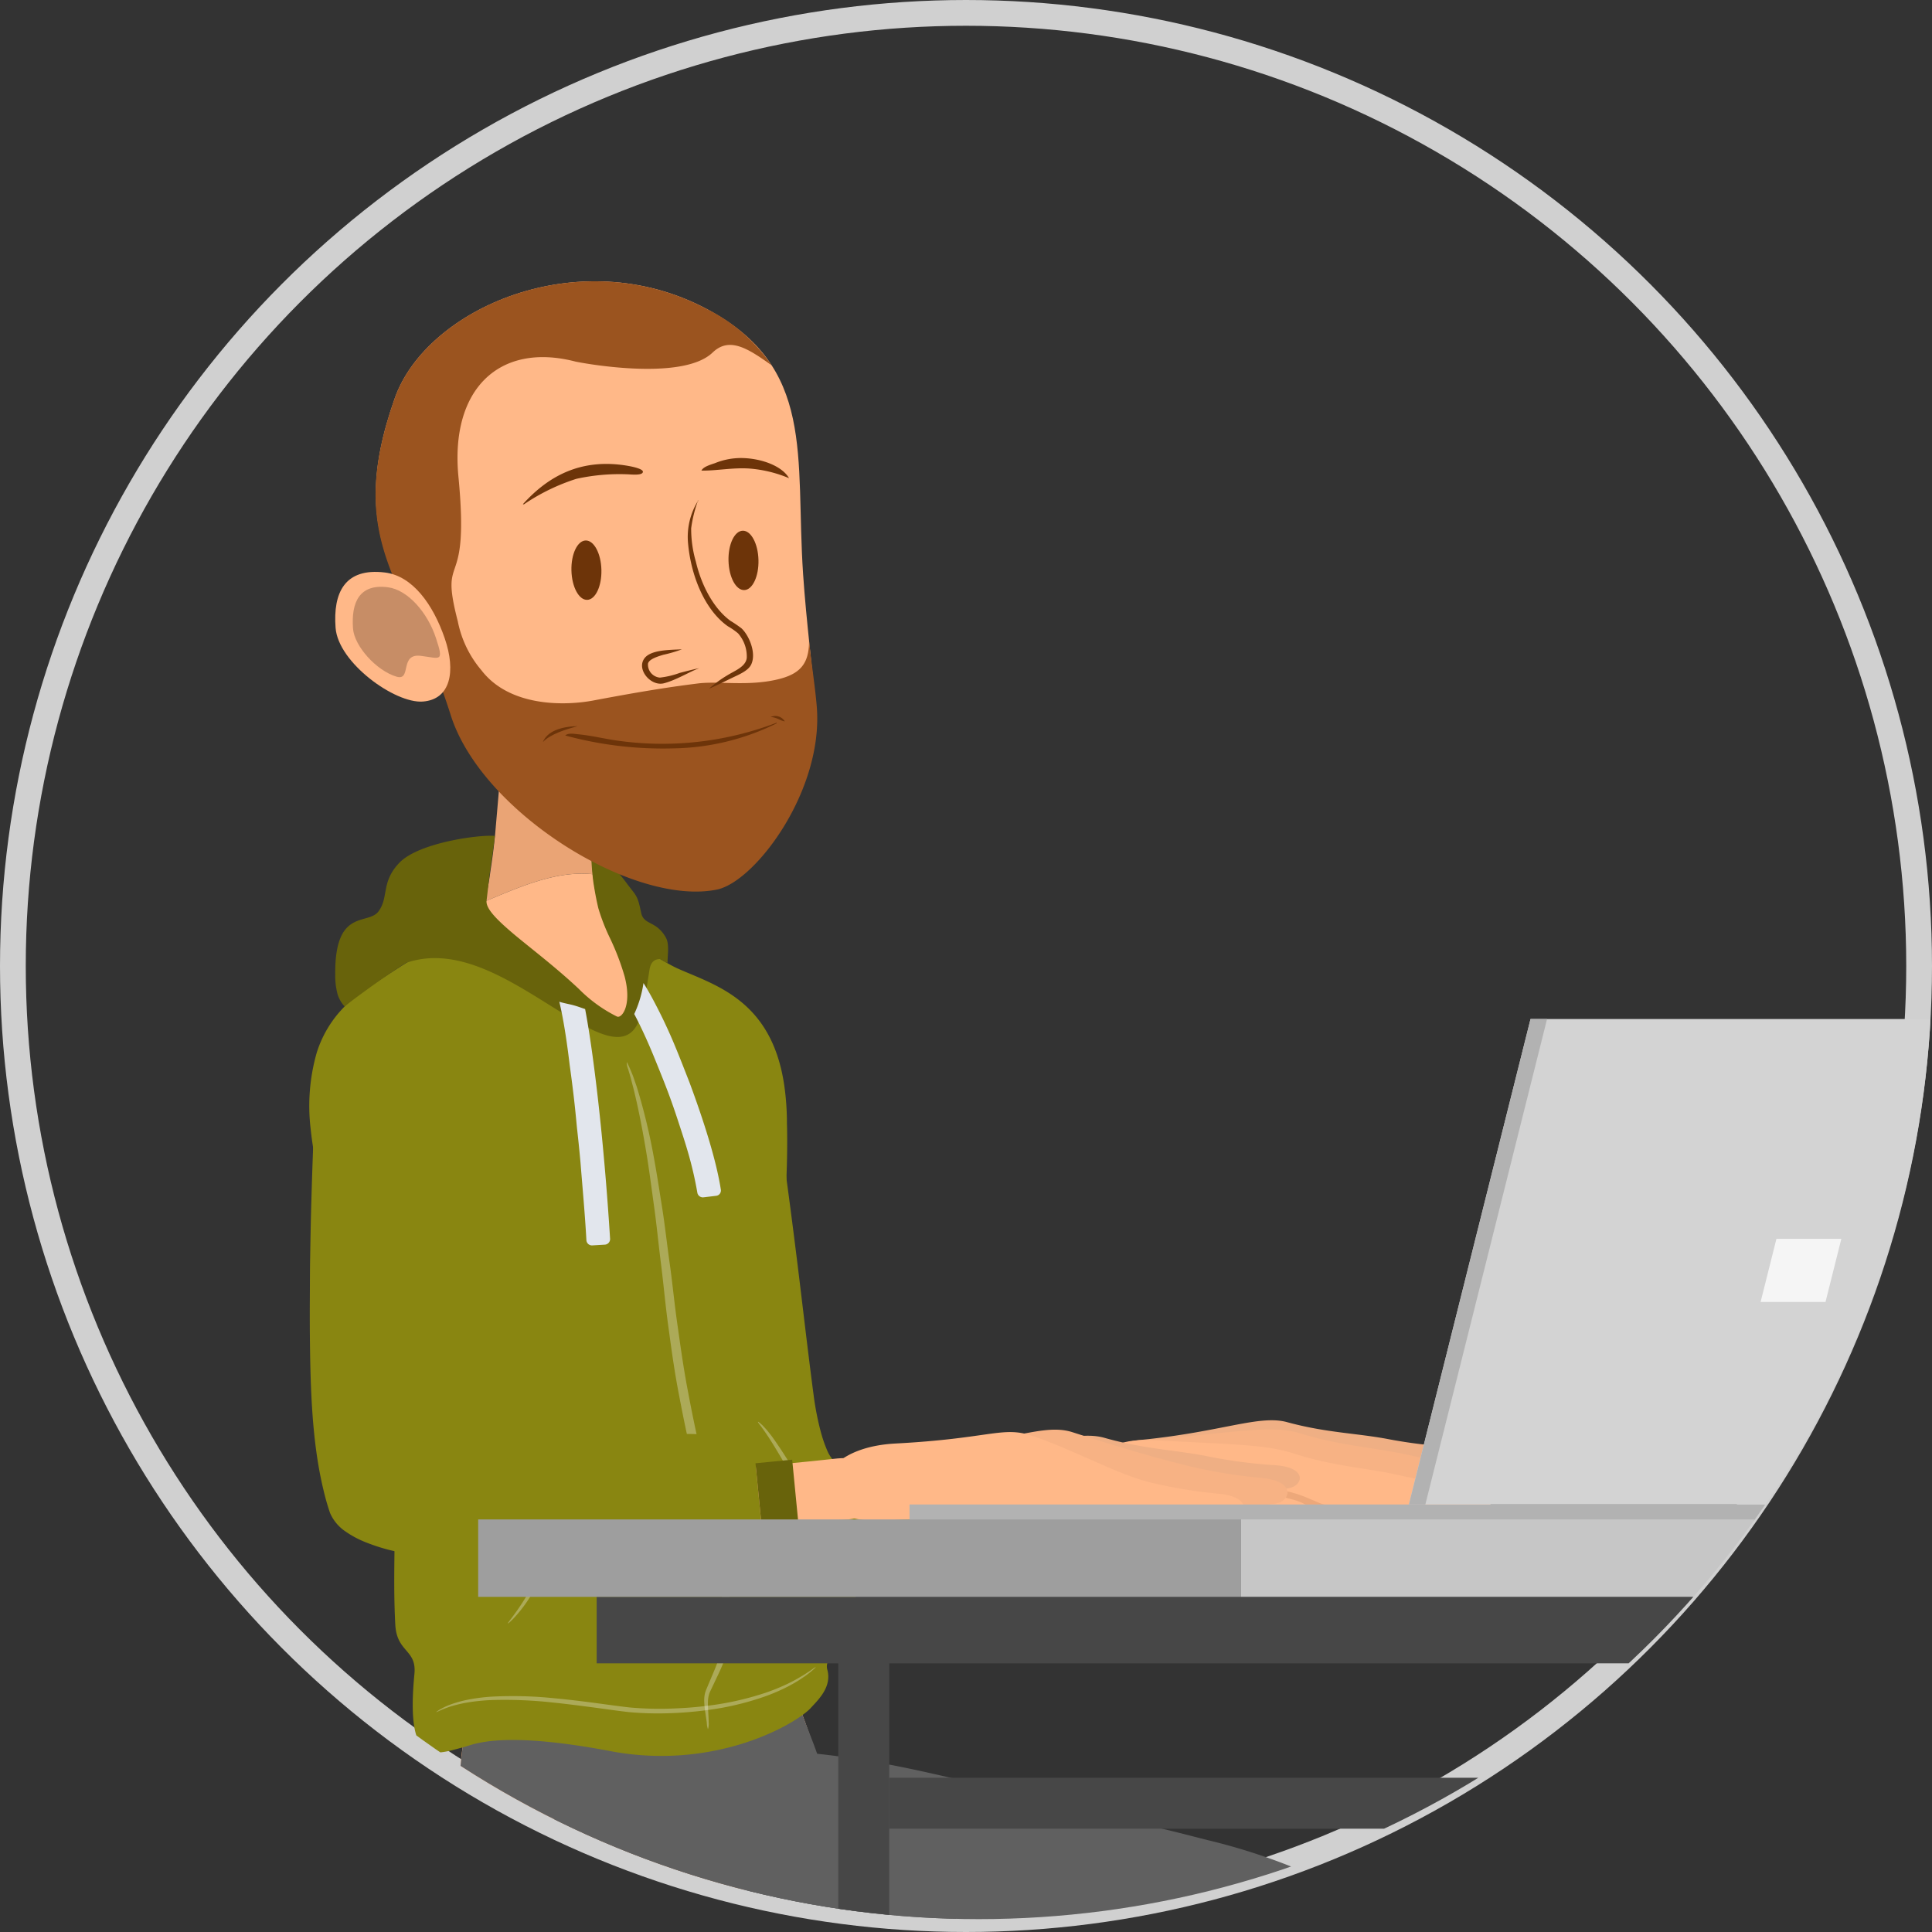 <svg xmlns="http://www.w3.org/2000/svg" xmlns:xlink="http://www.w3.org/1999/xlink" width="300" height="300" viewBox="0 0 300 300">
  <rect x="0" y="0" width="300" height="300" fill="#333333" stroke="none"/>
  <defs>
    <clipPath id="clip-path">
      <circle id="Ellipse_40" data-name="Ellipse 40" cx="148" cy="148" r="148" transform="translate(0.495 0.247)" fill="#fff" stroke="#707070" stroke-width="1"/>
    </clipPath>
  </defs>
  <g id="image_circle" data-name="image circle" transform="translate(-110 -1009)">
    <g id="Ellipse_41" data-name="Ellipse 41" transform="translate(110 1009)" fill="none" stroke="#d0d0d0" stroke-width="4">
      <circle cx="150" cy="150" r="150" stroke="none"/>
      <circle cx="150" cy="150" r="148" fill="none"/>
    </g>
    <g id="Mask_Group_78" data-name="Mask Group 78" transform="translate(113.505 1010.753)" clip-path="url(#clip-path)">
      <g id="Group_1395" data-name="Group 1395" transform="translate(44.555 41.926)">
        <g id="Objects_2" data-name="Objects 2" transform="translate(5.122 249.052)">
          <g id="Object" transform="translate(0 0)">
            <path id="Path_1690" data-name="Path 1690" d="M3665.412,552.78c-25.751,0-46.626,5.846-46.626,13.056h93.254C3712.04,558.626,3691.164,552.78,3665.412,552.78Z" transform="translate(-3618.786 -552.78)" fill="#686868"/>
            <rect id="Rectangle_3480" data-name="Rectangle 3480" width="93.254" height="12.741" transform="translate(0 13.057)" fill="#9e9e9e"/>
            <path id="Path_1691" data-name="Path 1691" d="M3672.449,675.049V601.233h-5.056v73.816c-7.087,17.488-31.71,22.544-31.71,22.544h68.476S3679.536,692.537,3672.449,675.049Z" transform="translate(-3623.294 -565.708)" fill="#686868"/>
            <path id="Path_1692" data-name="Path 1692" d="M3666.717,587.966,3671.5,655.7h13.4l4.785-67.729Z" transform="translate(-3631.575 -562.169)" fill="#7c7c7c"/>
          </g>
        </g>
        <g id="Body_Man" data-name="Body Man" transform="translate(0 64.174)">
          <g id="Arm_L" data-name="Arm L" transform="translate(57.288 47.431)">
            <g id="Group_1380" data-name="Group 1380" transform="translate(52.581 70.476)">
              <path id="Path_1693" data-name="Path 1693" d="M3776.232,461.483c-4.249.4-9.182.963-14.578,1.568l.729,5.753c5.356-.709,10.215-1.221,14.307-1.391,3.678-.152,5.276-1.686,5.143-3.227C3781.7,462.661,3779.675,461.15,3776.232,461.483Z" transform="translate(-3761.654 -461.436)" fill="#ffb888"/>
            </g>
            <g id="Group_1381" data-name="Group 1381">
              <path id="Path_1694" data-name="Path 1694" d="M3746.481,436.649c-1.063-1.754-3.505-2.438-6.932-2.422a82.061,82.061,0,0,0-12.825,1.612l-.469.083-.234.041-.16.034-.6.13-1.24.265c-.848.177-1.743.359-2.683.518s-1.927.3-2.953.4a12.472,12.472,0,0,1-3.158-.058,2.44,2.44,0,0,1-1.406-.674,5.325,5.325,0,0,1-.791-1.331,21.176,21.176,0,0,1-1.029-3.038c-.281-1.057-.518-2.15-.719-3.255q-.151-.829-.272-1.665-.119-.9-.24-1.818c-.8-6.16-1.515-12.4-2.237-18.262s-1.43-11.366-2.1-16.124c-1.342-9.517-2.542-16.065-2.67-16.7-1.158-5.771-5.239-9.849-8.79-8.95-3.5.882-6.028,4.948-4.649,11.74.067.338,1.619,6.448,3.625,15.62,1.007,4.585,2.129,9.933,3.311,15.684s2.424,11.9,3.791,18.085c.478,2.2.939,4.324,1.386,6.384.464,2.108.949,4.149,1.5,6.1a26.9,26.9,0,0,0,2.086,5.451,5.579,5.579,0,0,0,.812,1.162l.124.127a1.41,1.41,0,0,1,.148.1l.289.2a2.8,2.8,0,0,0,.6.353,10.724,10.724,0,0,0,2.542.9,45.506,45.506,0,0,0,10.188.809c1.642-.009,3.248-.067,4.8-.14l4.118-.215c9.877-.642,15.99-1.518,17.61-4.772C3747.032,441.206,3746.68,438.29,3746.481,436.649Z" transform="translate(-3689.936 -365.312)" fill="#898611"/>
            </g>
            <path id="Path_1695" data-name="Path 1695" d="M3772.518,468.243l-4.688.539-.77-6.371,4.771-.548Z" transform="translate(-3710.515 -391.074)" fill="#68630b"/>
          </g>
          <g id="Hand_L" data-name="Hand L" transform="translate(120.589 112.686)">
            <path id="Path_1696" data-name="Path 1696" d="M3786.753,464.576c-4.858.5-9.715,1.974-10.324-1.208-.485-2.538,2.181-5.375,8.666-6.033,12.41-1.26,18.122-3.9,22.419-2.727,6.155,1.678,10.862,1.7,15.829,2.657a75.6,75.6,0,0,0,10.085,1.205c4.258.246,4.348,2.263,3,3.126s-5.829.694-12.564.38a165.777,165.777,0,0,0-23.934.543C3793.485,463.2,3789.24,464.321,3786.753,464.576Z" transform="translate(-3776.301 -454.315)" fill="#efaf84"/>
            <path id="Path_1697" data-name="Path 1697" d="M3787.273,467.3c-5.166.421-9.554.811-10.759-2.53s2.169-6.315,9.065-6.869c13.2-1.062,19.433-2.433,23.965-1.03,6.488,2.008,11.481,2.158,16.728,3.34a77.488,77.488,0,0,0,10.67,1.59c4.512.382,4.557,2.6,3.105,3.519s-6.2.612-13.338.09a169.64,169.64,0,0,0-25.406-.029C3794.449,465.964,3789.919,467.083,3787.273,467.3Z" transform="translate(-3776.275 -454.837)" fill="#f7b284"/>
            <path id="Path_1698" data-name="Path 1698" d="M3787.034,471.074c-5.035.419-9.337-2.372-10.511-5.714s3.028-7.185,9.763-6.847c14.34.72,18.035.732,22.45,2.136,6.324,2.01,11.19,2.161,16.3,3.343a73.714,73.714,0,0,0,10.4,1.593c4.4.383,4.442,2.606,3.027,3.52s-6.043.61-13,.087a161.18,161.18,0,0,0-24.759-.034C3794.027,469.741,3789.613,470.86,3787.034,471.074Z" transform="translate(-3776.288 -455.43)" fill="#ffb888"/>
            <path id="Path_1699" data-name="Path 1699" d="M3790.6,463.012c6.482.082,7.138,3.54,14.528,4,7.536.468,8.7,2.551,11.466,2.9-4.409-.051-9.044.066-13.458.452-6.681.583-11.1,1.7-13.673,1.917C3787.307,472.459,3780.953,462.888,3790.6,463.012Z" transform="translate(-3778.712 -456.635)" fill="#eda87a"/>
            <path id="Path_1700" data-name="Path 1700" d="M3787.332,462.82c-6.06-.366-8.988,1.285-9.028,4.274-.064,4.776,9.415,6.473,11.629,6.2,4.034-.49,9.015-1.517,11.7-.9s9.493,2.279,10.21-.4c.578-2.162-1.383-3.1-7.311-3.964C3793.831,466.473,3794.528,463.256,3787.332,462.82Z" transform="translate(-3776.816 -456.571)" fill="#ffb888"/>
          </g>
          <g id="Leg_L" data-name="Leg L" transform="translate(63.493 164.41)">
            <path id="Path_1701" data-name="Path 1701" d="M3714.028,524.956c10.119,1.107,18.62,3.239,29.561,5.9,5.475,1.343,11.556,2.8,18.8,4.516l5.669,1.365,3.021.752,3.239.831a94.679,94.679,0,0,1,15.79,5.27,33.905,33.905,0,0,1,7.573,4.59,15.464,15.464,0,0,1,3.03,3.3c.417.622.758,1.289,1.143,1.932l1.009,2.015a69.338,69.338,0,0,1,4.622,15.548c.239,1.362.505,2.708.712,4.1l.3,1.911.256,1.764c.346,2.354.643,4.689.924,7.014,1.1,9.294,1.919,18.422,2.664,27.3,1.46,17.74,2.637,34.453,3.067,48.747.217,7.5-7.733,7.6-13.2,8.167-4.828.5-12.808-1.135-12.26-7.843,1.344-16.634,2.882-33.472,3.763-50.486.417-8.5.684-17.054.422-25.53q-.042-1.592-.128-3.17c-.047-1.058-.114-2.107-.192-3.153-.061-1.029-.178-2.169-.245-2.964-.071-.889-.194-1.778-.292-2.671a45.212,45.212,0,0,0-2.485-10.542,11.4,11.4,0,0,0-2.681-4.389,15.841,15.841,0,0,0-4.445-2.7,50.557,50.557,0,0,0-10.9-2.969l-1.3-.214-1.373-.212q-1.517-.23-3.008-.426c-1.99-.26-3.945-.475-5.857-.662-7.655-.737-14.612-1.039-20.89-1.281-12.566-.455-22.459-.652-30.651-1.81-4.593-.63-12.285-4.213-11.19-12.955C3699.751,526.043,3708.906,524.411,3714.028,524.956Z" transform="translate(-3698.4 -524.864)" fill="#606060"/>
          </g>
          <g id="Body" transform="translate(2.114)">
            <g id="Group_1384" data-name="Group 1384">
              <g id="Group_1382" data-name="Group 1382" transform="translate(25.111)">
                <path id="Path_1702" data-name="Path 1702" d="M3665.709,328.516c-.189-1.986-.261-3.988-.293-5.813s-.034-3.476,0-4.751c.053-5.228.213-8.321.125-10.457a6.964,6.964,0,0,0-2.186-4.973,7.268,7.268,0,0,0-6.495-1.725c-2.519.6-4.906,2.853-5.288,7.992-.237,4.721-.686,9.317-1.032,13.442-.2,2.06-.456,4-.734,5.764a44.607,44.607,0,0,1-.873,4.75C3654.4,330.464,3660.039,327.912,3665.709,328.516Z" transform="translate(-3648.932 -300.62)" fill="#eaa475"/>
              </g>
              <g id="Group_1383" data-name="Group 1383" transform="translate(0 27.806)">
                <path id="Path_1703" data-name="Path 1703" d="M3685.546,457.094c-2.149-10.335-3.032-16.055-3.462-19.909a74.856,74.856,0,0,1-.447-8.649c-.221-10.151,1.468-20.366,2.938-29.94,1.449-9.6,2.551-18.571,1.116-26.782a44.6,44.6,0,0,0-1.021-4.367,23.262,23.262,0,0,0-1.229-3.417,14.581,14.581,0,0,0-3.3-4.693c-2.491-2.371-5.635-3.512-9.206-5.112-6.817-3.095-9.14-2.486-11.649-6.307-1.51-2.367-2.325-5.805-2.72-9.282-5.67-.6-11.312,1.948-16.777,4.228-.1.389-.2.763-.3,1.116-1.334,4.321-4.941,6.69-9.118,8.775-4.145,2.079-8.847,3.872-11.843,6.98a12.565,12.565,0,0,0-2.79,4.447,16.824,16.824,0,0,0-.826,3.173,23.112,23.112,0,0,0-.225,3.948,43.112,43.112,0,0,0,1.693,10.677c.579,2.115,1.3,4.412,2.2,6.9.942,2.474,2.054,5.14,3.355,8.006.964,2.168,2.08,4.313,3.183,6.469l3.336,6.467a116.581,116.581,0,0,1,5.978,12.985c1.4,3.808,2.478,7.061,3.3,10.058a51.456,51.456,0,0,1,1.557,8.569,55.455,55.455,0,0,1,.03,8.888c-.194,3.206-.638,6.777-1.2,10.979-.683,5.154-1.339,9.262-1.76,12.767a45.335,45.335,0,0,0-.068,12.834c1.768,12.119,11.266,17.231,20.746,17.911,9.813.7,19.086-4.431,25.577-10.718s10.237-13.7,8.942-17.774c-.714-2.235-1.456-4.5-2.422-7.089A76.9,76.9,0,0,1,3685.546,457.094Z" transform="translate(-3614.682 -338.545)" fill="#ffb888"/>
              </g>
            </g>
            <g id="Group_1385" data-name="Group 1385" transform="translate(21.066 158.28)">
              <path id="Path_1704" data-name="Path 1704" d="M3699.424,523.769c1.294,4.07-2.48,11.545-9.025,17.891S3674.553,553.2,3664.74,552.5c-9.48-.68-19.217-5.959-20.984-18.079a35.146,35.146,0,0,1-.318-6.28c.082-2.171.321-4.475.653-7.1,7.164-2.089,13.4-1.1,19.892-.1s13.224,2.039,21.4.175c4.931-1.122,8.439-2.532,11.337-4.609C3697.715,519.183,3698.689,521.474,3699.424,523.769Z" transform="translate(-3643.415 -516.503)" fill="#606060"/>
            </g>
          </g>
          <g id="Leg_R" data-name="Leg R" transform="translate(32.021 173.308)">
            <g id="Leg_R-2" data-name="Leg R">
              <path id="Path_1705" data-name="Path 1705" d="M3668.342,537.028c8.938.587,16.444,2.237,26.088,4.744,2.411.634,4.961,1.338,7.717,2.162q2.063.606,4.3,1.339l2.422.806q1.329.444,2.688.963a56.493,56.493,0,0,1,5.488,2.37,37.561,37.561,0,0,1,5.463,3.264,24.216,24.216,0,0,1,4.93,4.73,34.486,34.486,0,0,1,3.686,6.409,51.507,51.507,0,0,1,2.589,7.351c.367,1.257.661,2.539.971,3.819.241,1.158.513,2.3.719,3.435.891,4.55,1.585,9.045,2.244,13.516,1.234,8.739,2.493,17.64,3.734,26.429,2.457,17.276,5.066,33.659,6.72,47.445.752,6.335-6,7.047-10.607,7.955-4.07.8-11,.04-11.048-5.743-.143-16.035.054-32.318-.176-48.785-.129-8.227-.349-16.516-.98-24.745-.32-4.111-.746-8.209-1.393-12.2-.178-.988-.339-1.99-.544-2.961l-.307-1.459c-.1-.472-.212-.859-.315-1.293a35.117,35.117,0,0,0-1.6-4.972,23.562,23.562,0,0,0-2.314-4.35,11.794,11.794,0,0,0-3.259-3.3,23.863,23.863,0,0,0-7.9-3.211c-.649-.162-1.3-.284-1.928-.414l-.952-.166-.468-.085-.543-.087q-2.18-.361-4.311-.6c-2.835-.322-5.561-.533-8.172-.671-5.212-.291-9.921-.354-14.163-.47s-8.039-.246-11.49-.554c-3.855-.361-10.476-2.931-10.146-10.449C3655.86,538.674,3663.813,536.732,3668.342,537.028Z" transform="translate(-3655.473 -536.999)" fill="#606060"/>
            </g>
          </g>
          <g id="_lothing_2_17_" data-name="—lothing_2_17_" transform="translate(0 21.921)">
            <path id="Path_1706" data-name="Path 1706" d="M3635.814,477.161c-4.575,1.194-9.137,3.317-7.726-11.325.383-3.854-2.723-3.313-2.967-7.652-.426-7.8.175-15.07-.252-23.145a94.834,94.834,0,0,0-5.937-28.471c-1.511-4.073-2.974-8.383-4.29-12.682-.668-2.146-1.179-4.327-1.65-6.466a56.922,56.922,0,0,1-1.027-6.338,30.063,30.063,0,0,1,.929-11.644,17.6,17.6,0,0,1,6.34-8.974,167.655,167.655,0,0,1,17.116-10.6c.388-.242,1.511.181,3.1,1.08a66.2,66.2,0,0,1,5.979,3.928c2.288,1.656,4.777,3.591,7.19,5.63a92.43,92.43,0,0,1,6.865,6.307c3.679-2.241,3.994-4.993,3.327-7.639-.7-2.645-2.533-5.214-3.314-6.921-.691-1.6.833-.944,2.947.282,2.142,1.233,4.885,3.016,6.544,3.755,5.823,2.6,14.636,4.9,16.545,18.244a40.851,40.851,0,0,1,.4,5.751c.067,2.1.046,4.378-.018,6.841-.093,2.455-.094,5.134-.133,7.993-.054,2.855.007,5.934.136,9.212a145.6,145.6,0,0,0,2.571,22.211,157.237,157.237,0,0,0,8.129,27.287c2.92,7.267-5.3,8.061-4.418,11.311.747,2.681-1.371,4.664-2.6,6-1.023,1.109-4.582,3.531-9.992,5.313a42.409,42.409,0,0,1-21.124,1.345C3641.574,474.6,3637.342,476.745,3635.814,477.161Z" transform="translate(-3611.799 -335.662)" fill="#898611"/>
            <path id="Path_1707" data-name="Path 1707" d="M3661.012,358.6a22.214,22.214,0,0,1-5.939-4.3c-3.538-3.324-7.229-6.119-9.972-8.4-2.7-2.28-4.5-4.047-4.357-5.3.205-1.625.41-3.789.7-5.719s.514-3.631.595-4.341c-2.63-.2-11.717,1.06-14.767,4.106-2.963,3.032-1.664,5.379-3.293,7.6-1.6,2.242-6.809-.6-6.732,9.751a11.147,11.147,0,0,0,.383,3.2,4.977,4.977,0,0,0,1.076,1.829c1.747-1.41,6.207-4.669,9.5-6.75,6.539-2.29,13.209,1.026,19.068,4.533,5.871,3.538,11.064,7.327,14.279,6.927s3.531-4.436,4.489-10.38c.21-1.382.918-1.687,1.659-1.691a12.4,12.4,0,0,0,1.139.644c.038-1.62.3-3.011-.28-4.029-1.52-2.632-3.406-1.846-3.813-3.81-.579-2.811-.716-2.519-2.271-4.615-1.144-1.58-4.568-5.493-5.491-5.772a41.885,41.885,0,0,0,.333,5.563c.252,1.706.552,3.168.784,4.126a30.526,30.526,0,0,0,1.815,4.661,38.679,38.679,0,0,1,2.266,5.928C3663.35,356.818,3661.767,358.9,3661.012,358.6Z" transform="translate(-3613.252 -330.518)" fill="#68630b"/>
            <g id="Group_1386" data-name="Group 1386" transform="translate(38.787 25.777)">
              <path id="Path_1708" data-name="Path 1708" d="M3666.878,366.212c-.718-.193-1.473-.309-2.175-.536.344,1.392.72,3.37,1.081,5.807.18,1.219.358,2.552.528,3.986.2,1.435.4,2.971.594,4.591s.368,3.326.531,5.1c.2,1.778.394,3.627.564,5.533.3,3.81.682,7.852.912,12.011a.859.859,0,0,0,.916.806l1.93-.114a.873.873,0,0,0,.831-.907c-.958-15.322-2.568-28.836-3.876-35.677C3668.105,366.606,3667.5,366.379,3666.878,366.212Z" transform="translate(-3664.703 -365.676)" fill="#e2e6ed"/>
            </g>
            <g id="Group_1387" data-name="Group 1387" transform="translate(50.423 22.875)">
              <path id="Path_1709" data-name="Path 1709" d="M3682.008,361.718a17.226,17.226,0,0,1-1.435,4.808c1.009,1.9,2.032,4.129,3.011,6.508.964,2.376,2.018,4.926,2.9,7.451.451,1.265.859,2.523,1.265,3.763s.8,2.462,1.141,3.639a57.6,57.6,0,0,1,1.487,6.4.871.871,0,0,0,.977.7l1.918-.231a.83.83,0,0,0,.754-.938c-.692-4.512-2.657-10.715-4.889-16.713-1.179-3.009-2.3-5.942-3.542-8.6-.607-1.325-1.24-2.58-1.838-3.722S3682.583,362.61,3682.008,361.718Z" transform="translate(-3680.573 -361.718)" fill="#e2e6ed"/>
            </g>
            <g id="Group_1388" data-name="Group 1388" transform="translate(19.682 129.085)" opacity="0.3">
              <path id="Path_1710" data-name="Path 1710" d="M3697.573,506.582c.016.018-.134.167-.436.435-.151.135-.336.3-.573.479s-.5.4-.821.609-.67.462-1.076.7c-.4.252-.848.492-1.33.755a30.278,30.278,0,0,1-3.419,1.5,43.831,43.831,0,0,1-9.45,2.235c-.908.121-1.841.213-2.8.295s-1.932.13-2.927.161a50.225,50.225,0,0,1-6.17-.173c-2.107-.238-4.125-.546-6.09-.8s-3.847-.5-5.651-.68a67.531,67.531,0,0,0-9.6-.393,30.547,30.547,0,0,0-3.664.366,20.869,20.869,0,0,0-2.7.632c-1.452.473-2.184.925-2.218.864-.013-.022.161-.147.509-.367a11.234,11.234,0,0,1,1.614-.773,18.333,18.333,0,0,1,2.723-.767,28.172,28.172,0,0,1,3.709-.481,61.891,61.891,0,0,1,9.7.241c1.817.164,3.717.388,5.681.642s4,.554,6.068.79a51.832,51.832,0,0,0,6.078.188c.983-.026,1.949-.076,2.894-.14s1.867-.156,2.764-.266a45.966,45.966,0,0,0,9.358-2.051,32.606,32.606,0,0,0,3.408-1.379c.483-.242.937-.46,1.338-.691s.768-.44,1.095-.636.6-.391.85-.548.447-.3.612-.419A2.008,2.008,0,0,1,3697.573,506.582Z" transform="translate(-3638.644 -506.58)" fill="#fff"/>
            </g>
            <g id="Group_1389" data-name="Group 1389" transform="translate(49.244 35.171)" opacity="0.3">
              <path id="Path_1711" data-name="Path 1711" d="M3678.98,378.49c.051-.016.2.315.49.966.138.326.317.728.5,1.211l.583,1.683a93.932,93.932,0,0,1,2.644,10.95c.437,2.333.82,4.892,1.263,7.657s.759,5.708,1.2,8.828.739,6.386,1.238,9.772c.477,3.386.964,6.876,1.667,10.447.664,3.567,1.408,7.027,2.19,10.389q.571,2.517,1.086,4.952c.356,1.623.7,3.217,1.013,4.774s.609,3.076.874,4.556.56,2.922.79,4.324q.087.526.172,1.043t.148,1.032c.106.678.167,1.356.245,2.016a25.772,25.772,0,0,1,.087,3.869c-.032.311-.053.62-.095.922s-.1.6-.151.894l-.21.857c-.073.28-.169.548-.25.817a28.125,28.125,0,0,1-1.185,2.91c-.412.867-.8,1.691-1.162,2.447l-.132.278-.065.136-.051.124a1.734,1.734,0,0,0-.092.248,2.23,2.23,0,0,0-.07.252,4.84,4.84,0,0,0-.117,1.01c-.018.657.034,1.26.061,1.782s.052.971.051,1.333a2.69,2.69,0,0,1-.111,1.1,3.883,3.883,0,0,1-.185-1.082c-.052-.354-.115-.789-.19-1.308a16.735,16.735,0,0,1-.2-1.824,5.239,5.239,0,0,1,.065-1.133,2.579,2.579,0,0,1,.066-.3,2.2,2.2,0,0,1,.1-.309l.056-.156.058-.14.118-.284c.323-.766.679-1.607,1.049-2.483a28.922,28.922,0,0,0,1.046-2.862c.068-.257.152-.514.211-.779s.114-.534.171-.807l.116-.835c.031-.283.041-.572.064-.862a25.552,25.552,0,0,0-.177-3.686c-.092-.643-.165-1.3-.283-1.967q-.083-.5-.167-1.011t-.191-1.029c-.253-1.383-.558-2.815-.857-4.287s-.612-2.975-.933-4.532-.687-3.132-1.06-4.748-.735-3.249-1.118-4.937-.8-3.39-1.169-5.13-.723-3.51-1.061-5.307c-.707-3.6-1.19-7.117-1.648-10.525-.483-3.414-.758-6.679-1.155-9.8s-.675-6.066-1.059-8.827-.715-5.319-1.081-7.65c-.749-4.673-1.522-8.4-2.169-10.969l-.448-1.705c-.144-.491-.264-.908-.363-1.244A2.75,2.75,0,0,1,3678.98,378.49Z" transform="translate(-3678.965 -378.489)" fill="#fff"/>
            </g>
            <g id="Group_1390" data-name="Group 1390" transform="translate(30.806 96.078)" opacity="0.3">
              <path id="Path_1712" data-name="Path 1712" d="M3668.953,461.566c.015.02-.051.107-.19.252l-.258.265-.336.375a16.64,16.64,0,0,0-1.822,2.632c-.68,1.176-1.4,2.637-2.147,4.292s-1.52,3.5-2.356,5.428-1.7,3.761-2.557,5.393a41.819,41.819,0,0,1-2.5,4.2,22.149,22.149,0,0,1-2.057,2.582c-.541.562-.872.839-.906.807-.089-.084,1.081-1.343,2.528-3.678.729-1.165,1.511-2.593,2.337-4.222s1.645-3.453,2.485-5.379,1.615-3.763,2.417-5.414a39.152,39.152,0,0,1,2.316-4.277,12.947,12.947,0,0,1,2.06-2.561l.394-.337c.117-.094.227-.161.313-.218C3668.841,461.594,3668.938,461.547,3668.953,461.566Z" transform="translate(-3653.816 -461.562)" fill="#fff"/>
            </g>
            <g id="Group_1391" data-name="Group 1391" transform="translate(69.628 91.003)" opacity="0.3">
              <path id="Path_1713" data-name="Path 1713" d="M3718.564,473.964a13.92,13.92,0,0,1-1.855-2.768c-1.055-1.755-2.451-4.218-4.016-6.937-1.522-2.708-2.938-5.152-4.046-6.874l-.2-.317-.2-.294-.363-.541-.608-.85c-.352-.445-.54-.7-.5-.739s.3.16.725.564c.2.214.453.474.72.793l.416.518.225.285.224.307a69.478,69.478,0,0,1,4.26,6.808c1.564,2.724,2.893,5.225,3.828,7.039A16.523,16.523,0,0,1,3718.564,473.964Z" transform="translate(-3706.767 -454.64)" fill="#fff"/>
            </g>
          </g>
          <g id="Arm_R" data-name="Arm R" transform="translate(0.051 47.256)">
            <g id="Arm_R-2" data-name="Arm R">
              <g id="Group_1392" data-name="Group 1392" transform="translate(64.448 71.308)">
                <path id="Path_1714" data-name="Path 1714" d="M3717.2,462.388c-5.046.556-10.948,1.128-17.426,1.629l.9,9.294c6.5-.676,12.389-1.191,17.352-1.38,4.469-.168,6.3-2.723,6.03-5.185S3721.283,461.939,3717.2,462.388Z" transform="translate(-3699.772 -462.332)" fill="#ffb888"/>
              </g>
              <g id="Group_1393" data-name="Group 1393">
                <path id="Path_1715" data-name="Path 1715" d="M3681.068,437.18c-2.608-5.823-11.649-5.066-23.708-3.151l-4.639.732c-.994.219-2.075.441-3.191.658a70.287,70.287,0,0,1-7.328,1.062,30.435,30.435,0,0,1-8.089-.228,8.581,8.581,0,0,1-3.731-1.524,3.072,3.072,0,0,1-1.1-1.677,6.925,6.925,0,0,1-.131-1.04c-.031-.35-.062-.7-.061-1.059a112.076,112.076,0,0,1,1.087-15.056q.229-1.823.449-3.581.279-2.5.545-4.876c.389-3.185.735-6.194,1.106-9,1.435-11.207,2.556-18.915,2.625-19.662.764-6.808-3.4-13-9.26-13.635-5.77-.622-11.772,2.892-12.729,11.409-.032.425-.471,8.173-.8,19.684-.09,2.874-.144,5.993-.2,9.285-.032,1.645-.026,3.345-.039,5.074q-.007,1.4-.014,2.822,0,1.541.007,3.111c.076,8.306.25,17.051,2.109,24.752a36.64,36.64,0,0,0,1.028,3.612,6.653,6.653,0,0,0,2.435,2.9,15.352,15.352,0,0,0,3.316,1.737,29.41,29.41,0,0,0,3.452,1.111,81.456,81.456,0,0,0,13.556,2.065c4.382.358,8.6.529,12.614.635l5.539.111q2.458.045,4.709.046c12-.037,19.524-.911,21.443-6.033C3681.791,444.537,3681.328,439.83,3681.068,437.18Z" transform="translate(-3611.869 -365.073)" fill="#898611"/>
              </g>
              <path id="Path_1716" data-name="Path 1716" d="M3712.952,472.945l-5.689.557-1.011-10.284,5.7-.559Z" transform="translate(-3637.052 -391.111)" fill="#68630b"/>
            </g>
          </g>
          <g id="Hand_R" data-name="Hand R" transform="translate(79.972 114.144)">
            <path id="Path_1717" data-name="Path 1717" d="M3747.173,467.886c-4.979.454-9.969,1.91-10.556-1.354-.468-2.6,2.293-5.478,8.94-6.077,12.719-1.148,18.6-3.785,22.983-2.536,6.282,1.788,11.1,1.867,16.175,2.9a77.367,77.367,0,0,0,10.311,1.349c4.356.3,4.426,2.366,3.035,3.234s-5.976.644-12.867.246a169.77,169.77,0,0,0-24.507.282C3754.08,466.557,3749.723,467.654,3747.173,467.886Z" transform="translate(-3725.063 -456.647)" fill="#efaf84"/>
            <path id="Path_1718" data-name="Path 1718" d="M3739.932,468.862c-5.293.371-9.789.721-10.984-2.714s2.292-6.439,9.358-6.929c13.524-.936,18.56-4,23.182-2.514,6.62,2.13,13.092,4.074,18.45,5.343a79.27,79.27,0,0,0,10.905,1.75c4.615.443,4.635,2.719,3.139,3.638s-6.355.555-13.656-.06a173.717,173.717,0,0,0-26.008-.319C3747.293,467.577,3742.643,468.672,3739.932,468.862Z" transform="translate(-3722.968 -456.304)" fill="#f7b284"/>
            <path id="Path_1719" data-name="Path 1719" d="M3731.3,470.514c-5.159.372-9.054-.467-10.218-3.9s2.65-7.592,10.8-8.022c14.678-.775,16.615-2.72,21.12-1.233,6.451,2.13,13.269,6.015,18.49,7.283a75.51,75.51,0,0,0,10.628,1.749c4.5.442,4.518,2.719,3.059,3.638s-6.193.556-13.309-.059a165.02,165.02,0,0,0-25.346-.318C3739.678,470.172,3733.941,470.324,3731.3,470.514Z" transform="translate(-3720.876 -456.44)" fill="#ffb888"/>
          </g>
        </g>
        <g id="Head_Man" data-name="Head Man" transform="translate(3.99 0)">
          <g id="Group_1394" data-name="Group 1394">
            <g id="Face" transform="translate(6.273)">
              <path id="Path_1720" data-name="Path 1720" d="M3637.66,280.415c4.761,15.137,28.272,29.6,41.164,26.932,5.9-1.221,16.28-15.044,15.314-28.032-.389-5.237-1.447-13.332-1.946-20.745-1.239-18.409,2.035-32.2-15.052-41.225-19.841-10.476-43.457.022-48.347,13.888C3620.722,254.111,3631.067,259.447,3637.66,280.415Z" transform="translate(-3625.81 -213.09)" fill="#ffb888"/>
              <path id="Path_1721" data-name="Path 1721" d="M3694.316,279.309c-.21-2.826-.812-6.586-1.212-10.413.017,3.625-1.424,5.189-4.882,6.012-4.628,1.1-9.145.221-12.384.631-3.813.482-7.777,1.05-16.184,2.636-4.751.9-13.123.909-17.412-4.675a16.671,16.671,0,0,1-3.68-7.612c-2.956-11.4,1.907-3.8.1-22.439-1.316-13.614,6.339-20.943,18.143-17.9.583.15,16.526,3.209,21.319-1.392,2.583-2.481,5.418-.708,9.165,1.98a26.055,26.055,0,0,0-10.166-8.79c-19.842-10.476-43.457.022-48.348,13.888-8.071,22.88,2.084,28.219,8.677,49.187,4.761,15.138,28.468,29.784,41.359,27.118C3684.719,306.316,3695.282,292.3,3694.316,279.309Z" transform="translate(-3625.798 -213.09)" fill="#9b541f"/>
            </g>
            <g id="Nose" transform="translate(47.641 34.023)">
              <path id="Path_1722" data-name="Path 1722" d="M3688.413,291.041a21.459,21.459,0,0,1-2.908.85c-.761.236-2.21.653-2.356,1.374A2.029,2.029,0,0,0,3685,295.43a13.326,13.326,0,0,0,3.09-.735c1.1-.287,2.151-.558,3.03-.734-1.5.544-3.582,1.857-5.5,2.35-2.023.52-4.3-2.145-3.026-3.869C3683.57,291.119,3686.412,291.13,3688.413,291.041Z" transform="translate(-3682.221 -267.913)" fill="#6d3409" fill-rule="evenodd"/>
              <path id="Path_1723" data-name="Path 1723" d="M3695.214,288.734a17.936,17.936,0,0,1,2.876-2.1c1.056-.668,2.845-1.3,2.981-2.7a5.443,5.443,0,0,0-1.351-3.792,10.538,10.538,0,0,0-1.582-1.1c-3.41-2.389-5.681-7.486-6.178-12.816a10.655,10.655,0,0,1,1.508-6.613c-.064-.246.178-.016,0,0a20.373,20.373,0,0,0-1.03,4.21,18.274,18.274,0,0,0,.728,5.182c.864,3.694,2.765,7.287,5.37,9.19a19.362,19.362,0,0,1,1.7,1.153c1.12,1.007,2.394,3.814,1.516,5.64-.482,1-1.977,1.584-3.055,2.109C3697.476,287.689,3696.386,288.239,3695.214,288.734Z" transform="translate(-3684.804 -259.496)" fill="#6d3409" fill-rule="evenodd"/>
            </g>
            <g id="Eyes" transform="translate(36.68 38.728)">
              <path id="Path_1724" data-name="Path 1724" d="M3671.927,272.536c.064,2.546-.926,4.636-2.211,4.668s-2.379-2.006-2.443-4.552.926-4.636,2.211-4.668S3671.864,269.99,3671.927,272.536Z" transform="translate(-3667.271 -266.465)" fill="#6d3409"/>
              <path id="Path_1725" data-name="Path 1725" d="M3705.192,270.464c.064,2.546-.926,4.637-2.211,4.669s-2.378-2.006-2.442-4.552.926-4.636,2.211-4.668S3705.128,267.919,3705.192,270.464Z" transform="translate(-3676.147 -265.912)" fill="#6d3409"/>
            </g>
            <g id="Eyebrows" transform="translate(29.149 27.44)">
              <path id="Path_1726" data-name="Path 1726" d="M3657,258.016c3.9-4.307,8.974-7.213,16.306-5.947.183.032,2.361.4,2.324.927-.046.647-1.992.381-2.538.38a31.107,31.107,0,0,0-7.8.71,31.55,31.55,0,0,0-7.883,3.789C3657.3,257.94,3657.143,258.115,3657,258.016Z" transform="translate(-3656.999 -250.851)" fill="#6d3409" fill-rule="evenodd"/>
              <path id="Path_1727" data-name="Path 1727" d="M3708.41,253.651a19.807,19.807,0,0,0-6.182-1.5c-2.56-.169-5.14.363-7.426.32.3-.586,1.256-.866,2.108-1.156a10.682,10.682,0,0,1,4.156-.794C3704.27,250.575,3707.38,251.829,3708.41,253.651Z" transform="translate(-3667.086 -250.517)" fill="#6d3409" fill-rule="evenodd"/>
            </g>
            <g id="Mouth" transform="translate(32.242 67.493)">
              <path id="Path_1728" data-name="Path 1728" d="M3711.658,305.988c-.67-.076-1.3-.667-2.209-.666A1.705,1.705,0,0,1,3711.658,305.988Z" transform="translate(-3674.087 -305.147)" fill="#6d3409" fill-rule="evenodd"/>
              <path id="Path_1729" data-name="Path 1729" d="M3698.784,306.575c.078.021,0,.047,0,.106a37.3,37.3,0,0,1-15.958,3.881,57.88,57.88,0,0,1-16.864-2c.49-.439,1.394-.246,2.073-.181,1.97.19,3.911.672,5.9.96a49.67,49.67,0,0,0,24.847-2.762Z" transform="translate(-3662.485 -305.528)" fill="#6d3409" fill-rule="evenodd"/>
              <path id="Path_1730" data-name="Path 1730" d="M3666.618,307.3c-1.713.479-4.226,1.21-5.4,2.487C3661.884,308.1,3664.035,307.362,3666.618,307.3Z" transform="translate(-3661.218 -305.72)" fill="#6d3409" fill-rule="evenodd"/>
            </g>
            <g id="Ear" transform="translate(0 45.124)">
              <path id="Path_1731" data-name="Path 1731" d="M3617.3,283.312c.4,5.44,9.23,11.779,13.539,11.458s5.183-4.665,3.409-9.824c-1.819-5.29-5-9.693-9.294-10.216C3618.716,273.97,3616.891,277.872,3617.3,283.312Z" transform="translate(-3617.242 -274.636)" fill="#ffb888"/>
              <path id="Path_1732" data-name="Path 1732" d="M3621,284.274c.2,2.73,3.627,6.544,6.752,7.473,2.412.716.4-3.651,3.766-3.233,3.058.38,3.632,1.078,2.353-2.79-1.312-3.966-4.372-7.451-7.433-7.855C3621.993,277.281,3620.7,280.2,3621,284.274Z" transform="translate(-3618.235 -275.478)" fill="#432918" opacity="0.3"/>
            </g>
          </g>
        </g>
        <g id="Objects_1" data-name="Objects 1" transform="translate(26.191 114.554)">
          <g id="Object-2" data-name="Object" transform="translate(66.979)">
            <rect id="Rectangle_3481" data-name="Rectangle 3481" width="171.256" height="2.563" transform="translate(0 75.382)" fill="#b2b2b2"/>
            <path id="Path_1733" data-name="Path 1733" d="M3863.523,369.334h93.721l-18.894,75.382h-93.721Z" transform="translate(-3767.094 -369.334)" fill="#d3d3d3"/>
            <path id="Path_1734" data-name="Path 1734" d="M3847.191,444.716l18.9-75.382h-2.563l-18.894,75.382Z" transform="translate(-3767.094 -369.334)" fill="#b2b2b2"/>
            <path id="Path_1735" data-name="Path 1735" d="M3921.587,415.887h10.079l-2.457,9.8H3919.13Z" transform="translate(-3786.973 -381.755)" fill="#f5f5f5"/>
          </g>
          <rect id="Rectangle_3482" data-name="Rectangle 3482" width="182.946" height="12.572" transform="translate(118.467 77.704)" fill="#c6c6c6"/>
          <rect id="Rectangle_3483" data-name="Rectangle 3483" width="265.773" height="10.327" transform="translate(18.398 89.722)" fill="#474747"/>
          <rect id="Rectangle_3484" data-name="Rectangle 3484" width="7.919" height="170.244" transform="translate(55.914 96.14)" fill="#474747"/>
          <rect id="Rectangle_3485" data-name="Rectangle 3485" width="7.919" height="170.244" transform="translate(238.736 96.14)" fill="#474747"/>
          <rect id="Rectangle_3486" data-name="Rectangle 3486" width="174.902" height="7.918" transform="translate(63.833 117.812)" fill="#474747"/>
          <rect id="Rectangle_3487" data-name="Rectangle 3487" width="118.467" height="12.019" transform="translate(0 77.704)" fill="#9e9e9e"/>
        </g>
      </g>
    </g>
  </g>
</svg>
